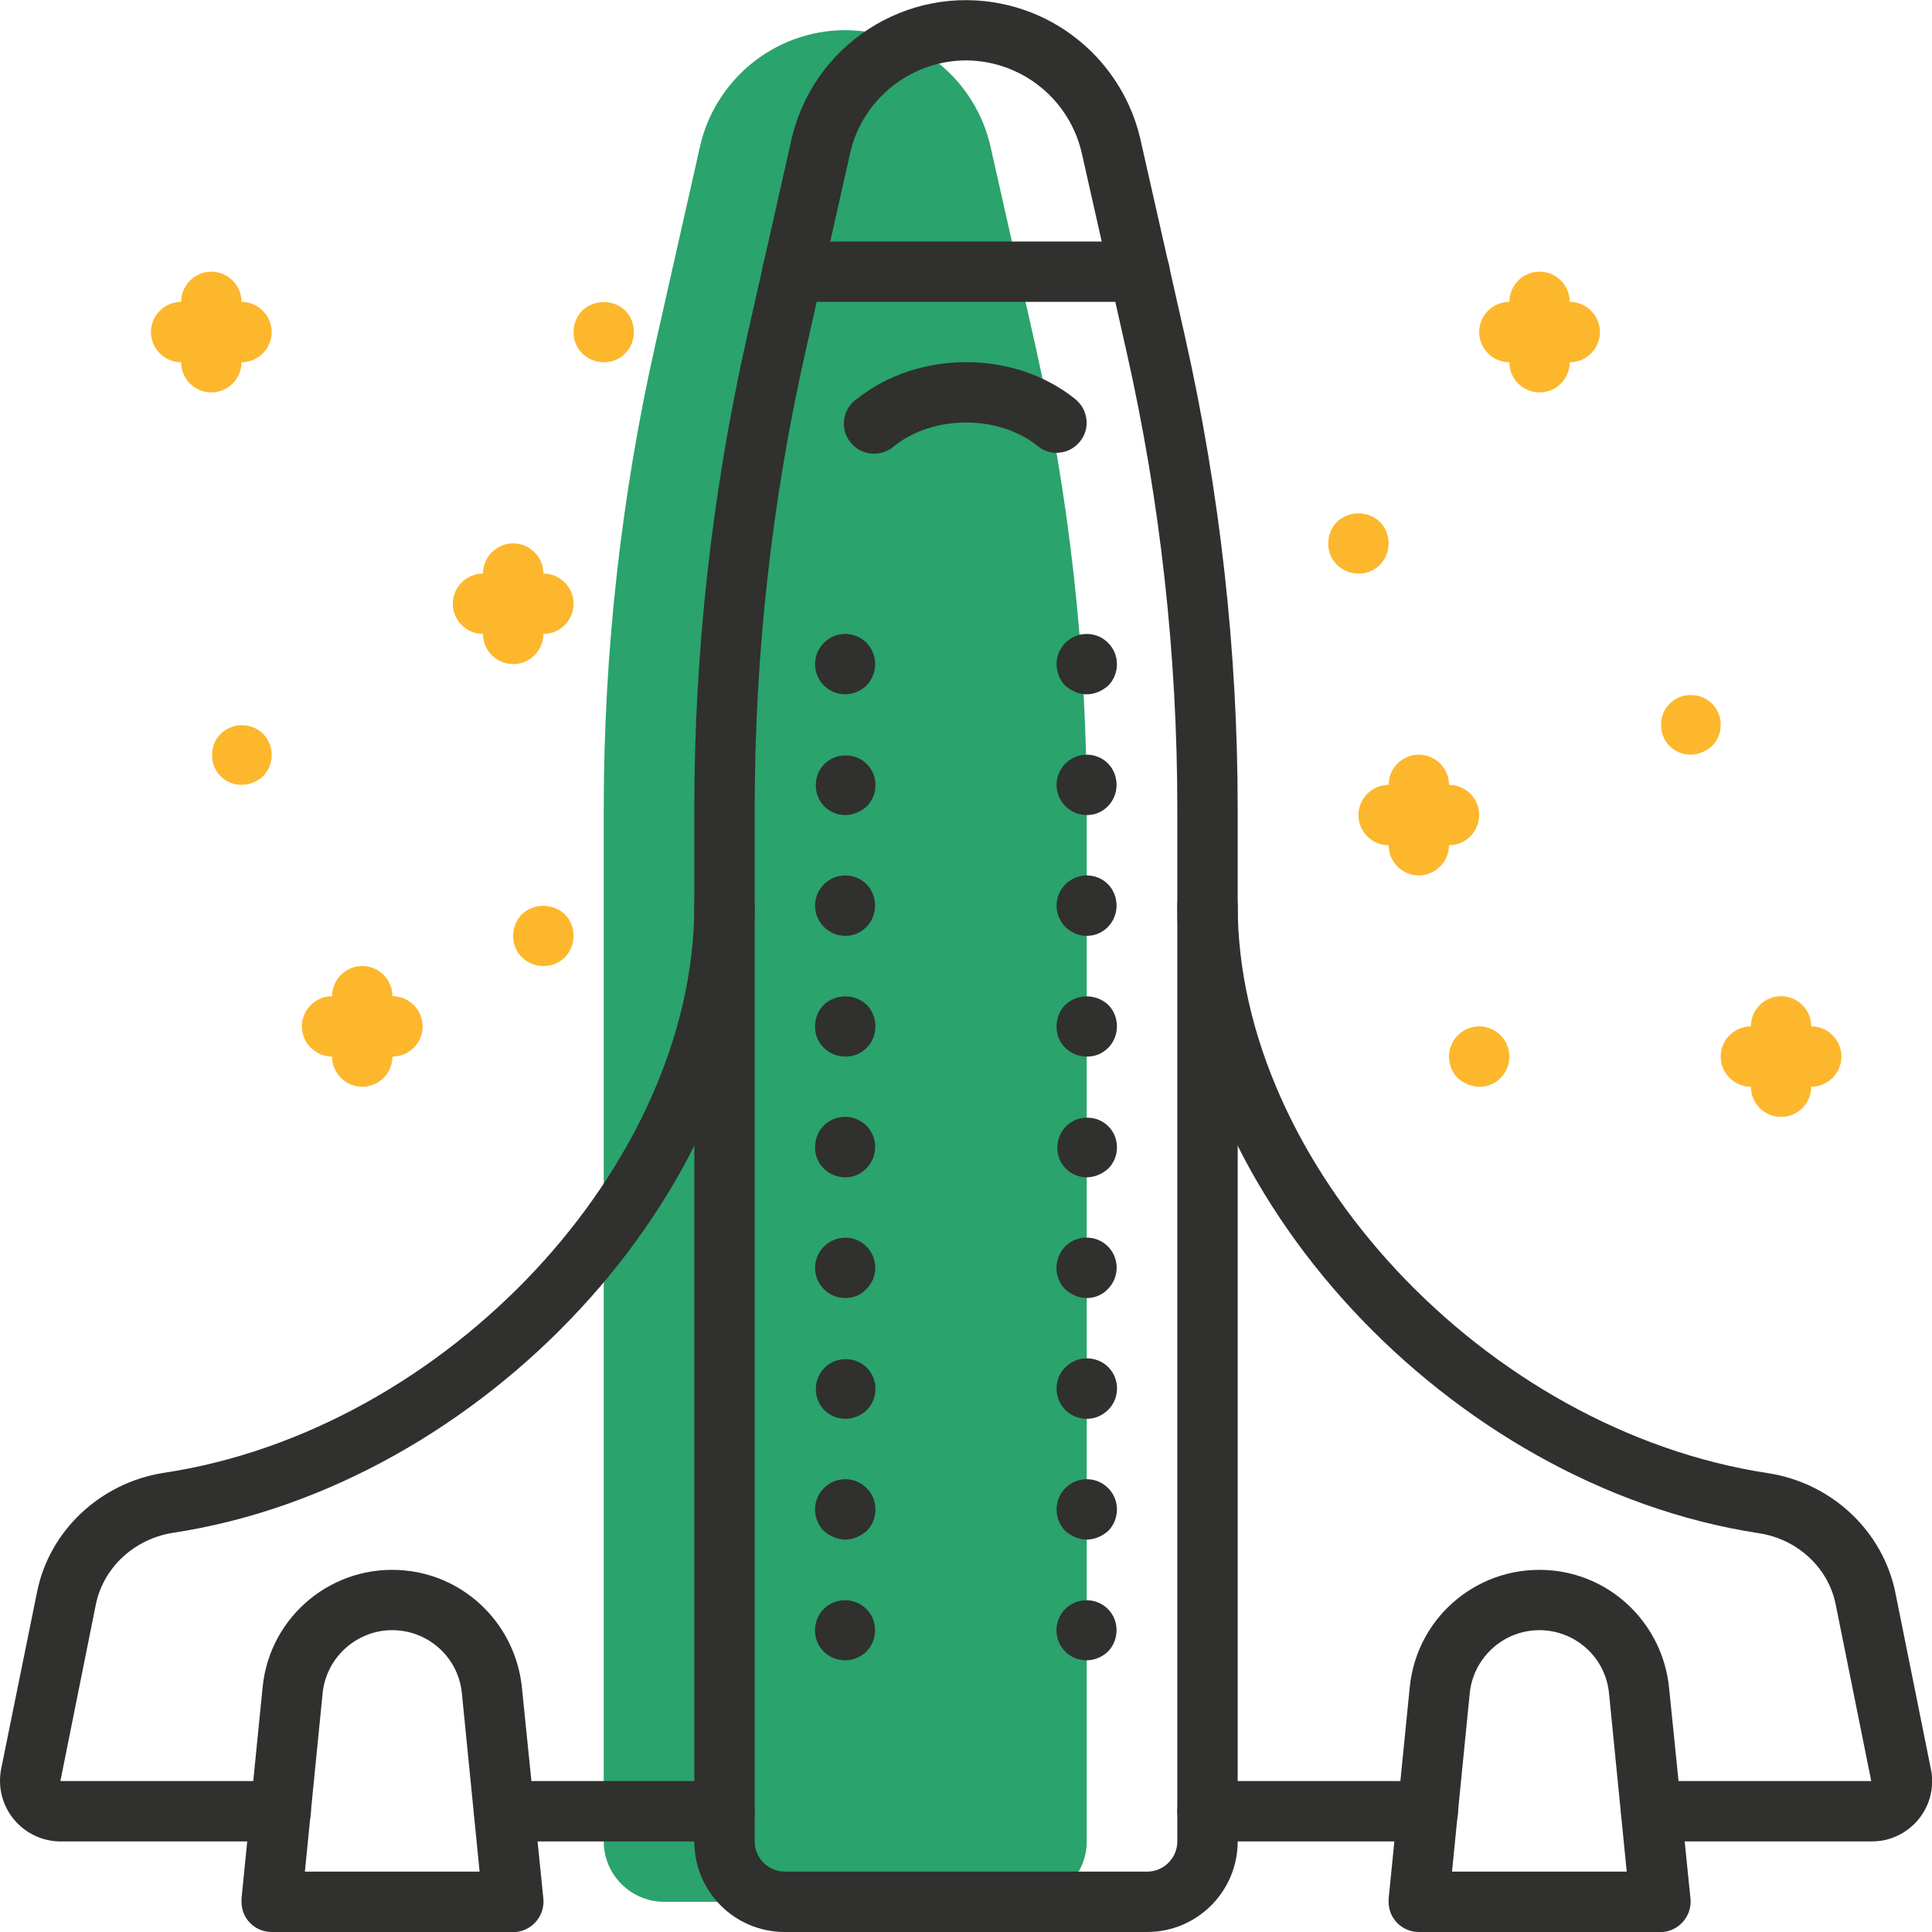 <?xml version="1.0" encoding="utf-8"?>
<!-- Generator: Adobe Illustrator 22.0.0, SVG Export Plug-In . SVG Version: 6.00 Build 0)  -->
<svg version="1.1" id="Capa_1" xmlns="http://www.w3.org/2000/svg" xmlns:xlink="http://www.w3.org/1999/xlink" x="0px" y="0px"
	 viewBox="0 0 512 512" style="enable-background:new 0 0 512 512;" xml:space="preserve">
<style type="text/css">
	.st0{fill:#2AA36C;}
	.st1{fill:#30302F;}
	.st2{fill:#FDB72D;}
</style>
<title>mission</title>
<path class="st0" d="M288,488V214.4c0-41.4-4.6-82.7-13.7-123.2l-11.7-51.9C258.7,21.1,242.6,8,224,8l0,0
	c-18.6,0-34.7,13.1-38.6,31.3l-11.7,51.9c-9.1,40.4-13.7,81.7-13.7,123.2V488c0,8.8,7.2,16,16,16h96C280.8,504,288,496.8,288,488z"
	/>
<path class="st1" d="M304,512h-96c-13.3,0-24-10.7-24-24V214.4c0-42,4.7-83.9,13.9-124.9l11.7-51.9c5.5-25.6,30.7-42,56.3-36.5
	c18.3,3.9,32.6,18.3,36.5,36.6l11.7,51.8c9.2,41,13.9,82.9,13.9,124.9V488C328,501.3,317.2,512,304,512z M256,16
	c-14.9,0.1-27.7,10.5-30.8,25l-11.7,52c-9,39.8-13.5,80.5-13.5,121.4V488c0,4.4,3.6,8,8,8h96c4.4,0,8-3.6,8-8V214.4
	c0-40.8-4.5-81.6-13.5-121.4l-11.7-51.9C283.7,26.5,270.9,16.1,256,16z"/>
<path class="st1" d="M136,512H72c-4.4,0-8-3.5-8-8c0-0.3,0-0.6,0-0.8l5.6-56.1c1.9-19,18.8-32.8,37.8-30.9
	c16.3,1.6,29.2,14.6,30.9,30.9l5.7,56.1c0.4,4.4-2.8,8.3-7.2,8.8C136.5,512,136.3,512,136,512z M80.8,496h46.3l-4.7-47.3
	c-1-10.2-10.1-17.6-20.3-16.6c-8.7,0.9-15.7,7.8-16.6,16.6L80.8,496z"/>
<path class="st1" d="M440,512h-64c-4.4,0-8-3.5-8-8c0-0.3,0-0.6,0-0.8l5.6-56.1c1.9-19,18.8-32.8,37.8-30.9
	c16.3,1.6,29.2,14.6,30.9,30.9l5.7,56.1c0.4,4.4-2.8,8.3-7.2,8.8C440.5,512,440.3,512,440,512z M384.8,496h46.3l-4.7-47.3
	c-1-10.2-10.1-17.6-20.3-16.6c-8.7,0.9-15.7,7.8-16.6,16.6L384.8,496z"/>
<path class="st1" d="M378.4,488H320c-4.4,0-8-3.6-8-8s3.6-8,8-8h58.4c4.4,0,8,3.6,8,8S382.8,488,378.4,488z"/>
<path class="st1" d="M192,488h-58.4c-4.4,0-8-3.6-8-8s3.6-8,8-8H192c4.4,0,8,3.6,8,8S196.4,488,192,488z"/>
<path class="st1" d="M495.9,488h-58.3c-4.4,0-8-3.6-8-8s3.6-8,8-8h58.3l-9.4-46.7c-1.9-9.8-10.2-17.5-20.5-19
	C384,393.7,312,316,312,240c0-4.4,3.6-8,8-8s8,3.6,8,8c0,68.7,65.6,139,140.5,150.4c17,2.6,30.5,15.4,33.8,31.7l9.4,46.7
	c1.8,8.7-3.8,17.1-12.5,18.9C498.1,487.9,497,488,495.9,488z"/>
<path class="st1" d="M74.4,488H16.1C7.2,488,0,480.8,0,471.9c0-1,0.1-2.1,0.3-3.1l9.5-46.8c3.2-16.3,16.8-29.1,33.7-31.7
	C118.3,379,184,308.7,184,240c0-4.4,3.6-8,8-8s8,3.6,8,8c0,76-72,153.7-154.1,166.2c-10.3,1.6-18.5,9.2-20.5,19L16,472h58.4
	c4.4,0,8,3.6,8,8S78.8,488,74.4,488z"/>
<path class="st1" d="M302,80h-92c-4.4,0-8-3.6-8-8s3.6-8,8-8h92c4.4,0,8,3.6,8,8S306.4,80,302,80z"/>
<path class="st1" d="M280,120c-1.8,0-3.6-0.6-5-1.8c-10.3-8.3-27.7-8.3-38,0c-3.3,2.9-8.3,2.7-11.3-0.6s-2.7-8.3,0.6-11.3
	c0.2-0.2,0.4-0.4,0.7-0.5c16.3-13.1,41.8-13.1,58,0c3.4,2.8,4,7.8,1.2,11.2C284.7,118.9,282.4,120,280,120z"/>
<path class="st1" d="M288,248c-4.4,0-8-3.6-8-8c0-4.4,3.6-8,8-8c2.1,0,4.1,0.8,5.6,2.3c1.5,1.5,2.3,3.6,2.3,5.7c0,4.4-3.5,8-7.8,8
	C288.1,248,288,248,288,248z"/>
<path class="st1" d="M288,216c-4.4,0-8-3.6-8-8c0-4.4,3.6-8,8-8c2.1,0,4.1,0.8,5.6,2.3c1.5,1.5,2.3,3.6,2.3,5.7c0,4.4-3.5,8-7.8,8
	C288.1,216,288,216,288,216z"/>
<path class="st1" d="M288,184c-2.1,0-4.1-0.9-5.7-2.3c-1.5-1.5-2.3-3.6-2.3-5.7c0-4.4,3.6-8,8-8s8,3.6,8,8c0,2.1-0.8,4.2-2.3,5.7
	C292.1,183.1,290.1,184,288,184z"/>
<path class="st1" d="M288,344c-2.1,0-4.1-0.9-5.7-2.3c-3.1-3.2-3.1-8.2,0-11.4c3.1-3.1,8.2-3.1,11.3,0c3.1,3.1,3.1,8.2,0,11.3
	C292.1,343.2,290.1,344,288,344z"/>
<path class="st1" d="M288,312c-4.4,0-7.9-3.6-7.8-8s3.6-7.9,8-7.8c4.4,0,7.9,3.6,7.8,8c0,2.1-0.9,4.1-2.3,5.5
	C292.1,311.1,290.1,312,288,312z"/>
<path class="st1" d="M288,280c-4.4,0-8-3.5-8-7.8c0-0.1,0-0.1,0-0.2c0-2.1,0.8-4.2,2.3-5.7c3.2-3,8.2-3,11.4,0
	c1.5,1.5,2.3,3.6,2.3,5.7c0,4.4-3.5,8-7.8,8C288.1,280,288,280,288,280z"/>
<path class="st1" d="M288,440c-2.1,0-4.2-0.8-5.7-2.3c-3.1-3.1-3.1-8.2,0-11.3c3.1-3.1,8.2-3.1,11.3,0c1.5,1.5,2.3,3.5,2.3,5.6
	c0,2.1-0.8,4.2-2.3,5.7C292.1,439.1,290.1,440,288,440z"/>
<path class="st1" d="M288,408c-2.1,0-4.1-0.9-5.7-2.3c-1.5-1.5-2.3-3.6-2.3-5.7c0-4.4,3.6-8,8-8s8,3.6,8,8c0,2.1-0.8,4.2-2.3,5.7
	C292.1,407.1,290.1,408,288,408z"/>
<path class="st1" d="M288,376c-4.4,0-8-3.5-8-8c0-2.1,0.8-4.2,2.4-5.7c3.1-3.1,8.2-3.1,11.3,0c3.1,3.1,3.1,8.2,0,11.3
	C292.1,375.2,290.1,376,288,376z"/>
<path class="st1" d="M224,248c-4.4,0-8-3.6-8-8c0-4.4,3.6-8,8-8c2.1,0,4.1,0.8,5.6,2.3c1.5,1.5,2.3,3.6,2.3,5.7c0,4.4-3.5,8-7.8,8
	C224.1,248,224,248,224,248z"/>
<path class="st1" d="M224,216c-4.4,0-7.9-3.6-7.8-8c0-4.4,3.6-7.9,8-7.8c4.4,0,7.9,3.6,7.8,8c0,2.1-0.9,4.1-2.3,5.5
	C228.1,215.1,226.1,216,224,216z"/>
<path class="st1" d="M224,184c-4.4,0-8-3.6-8-8c0-4.4,3.6-8,8-8c2.1,0,4.1,0.8,5.6,2.3c3.1,3.2,3.1,8.2,0,11.4
	C228.1,183.1,226.1,184,224,184z"/>
<path class="st1" d="M224,344c-4.4,0-8-3.6-8-8c0-4.4,3.6-8,8-8c2.1,0,4.1,0.8,5.6,2.3c3.1,3.1,3.2,8.2,0,11.3
	C228.2,343.2,226.1,344,224,344z"/>
<path class="st1" d="M224,312c-4.4,0-8-3.5-8-7.8c0-0.1,0-0.1,0-0.2c0-2.1,0.8-4.2,2.3-5.7c3.1-3.1,8.2-3.1,11.3,0
	c3.1,3.1,3.1,8.2,0,11.3C228.1,311.2,226.1,312,224,312z"/>
<path class="st1" d="M224,280c-4.4,0-8-3.5-8-7.8c0-0.1,0-0.1,0-0.2c0-2.1,0.8-4.2,2.3-5.7c3.2-3,8.2-3,11.4,0
	c1.5,1.5,2.3,3.6,2.3,5.7c0,4.4-3.5,8-7.8,8C224.1,280,224,280,224,280z"/>
<path class="st1" d="M224,440c-2.1,0-4.2-0.8-5.7-2.3c-3.1-3.1-3.1-8.2,0-11.3c3.1-3.1,8.2-3.1,11.3,0c1.5,1.5,2.3,3.5,2.3,5.6
	c0,2.1-0.8,4.2-2.3,5.7C228.1,439.1,226.1,440,224,440z"/>
<path class="st1" d="M224,408c-2.1,0-4.1-0.9-5.7-2.3c-1.5-1.5-2.3-3.6-2.3-5.7c0-4.4,3.6-8,8-8s8,3.6,8,8c0,2.1-0.8,4.2-2.3,5.7
	C228.1,407.1,226.1,408,224,408z"/>
<path class="st1" d="M224,376c-4.4,0-7.9-3.6-7.8-8s3.6-7.9,8-7.8c4.4,0,7.9,3.6,7.8,8c0,2.1-0.9,4.1-2.3,5.5
	C228.1,375.2,226.1,376,224,376z"/>
<path class="st2" d="M96,288c-4.4,0-8-3.6-8-8v-16c0-4.4,3.6-8,8-8s8,3.6,8,8v16C104,284.4,100.4,288,96,288z"/>
<path class="st2" d="M104,280H88c-4.4,0-8-3.6-8-8s3.6-8,8-8h16c4.4,0,8,3.6,8,8S108.4,280,104,280z"/>
<path class="st2" d="M136,176c-4.4,0-8-3.6-8-8v-16c0-4.4,3.6-8,8-8s8,3.6,8,8v16C144,172.4,140.4,176,136,176z"/>
<path class="st2" d="M144,168h-16c-4.4,0-8-3.6-8-8s3.6-8,8-8h16c4.4,0,8,3.6,8,8S148.4,168,144,168z"/>
<path class="st2" d="M56,104c-4.4,0-8-3.6-8-8V80c0-4.4,3.6-8,8-8s8,3.6,8,8v16C64,100.4,60.4,104,56,104z"/>
<path class="st2" d="M64,96H48c-4.4,0-8-3.6-8-8s3.6-8,8-8h16c4.4,0,8,3.6,8,8S68.4,96,64,96z"/>
<path class="st2" d="M408,104c-4.4,0-8-3.6-8-8V80c0-4.4,3.6-8,8-8s8,3.6,8,8v16C416,100.4,412.4,104,408,104z"/>
<path class="st2" d="M416,96h-16c-4.4,0-8-3.6-8-8s3.6-8,8-8h16c4.4,0,8,3.6,8,8S420.4,96,416,96z"/>
<path class="st2" d="M472,296c-4.4,0-8-3.6-8-8v-16c0-4.4,3.6-8,8-8s8,3.6,8,8v16C480,292.4,476.4,296,472,296z"/>
<path class="st2" d="M480,288h-16c-4.4,0-8-3.6-8-8s3.6-8,8-8h16c4.4,0,8,3.6,8,8S484.4,288,480,288z"/>
<path class="st2" d="M376,232c-4.4,0-8-3.6-8-8v-16c0-4.4,3.6-8,8-8s8,3.6,8,8v16C384,228.4,380.4,232,376,232z"/>
<path class="st2" d="M384,224h-16c-4.4,0-8-3.6-8-8s3.6-8,8-8h16c4.4,0,8,3.6,8,8S388.4,224,384,224z"/>
<path class="st2" d="M144,256c-4.4,0-8-3.5-8-7.8c0-0.1,0-0.1,0-0.2c0-2.1,0.8-4.2,2.3-5.7c3.2-3,8.2-3,11.4,0
	c1.5,1.5,2.3,3.6,2.3,5.7c0,4.4-3.5,8-7.8,8C144.1,256,144,256,144,256z"/>
<path class="st2" d="M64,208c-4.4,0-7.9-3.6-7.8-8c0-4.4,3.6-7.9,8-7.8c4.4,0,7.9,3.6,7.8,8c0,2.1-0.9,4.1-2.3,5.5
	C68.1,207.2,66.1,208,64,208z"/>
<path class="st2" d="M160,96c-4.4,0-8-3.5-8-7.8c0-0.1,0-0.1,0-0.2c0-2.1,0.8-4.2,2.3-5.7c3.2-3,8.2-3,11.4,0
	c1.5,1.5,2.3,3.6,2.3,5.7c0,4.4-3.5,8-7.8,8C160.1,96,160,96,160,96z"/>
<path class="st2" d="M360,152c-4.4,0-8-3.5-8-7.8c0-0.1,0-0.1,0-0.2c0-2.1,0.8-4.2,2.3-5.7c3.2-3,8.2-3,11.4,0
	c1.5,1.5,2.3,3.6,2.3,5.7c0,4.4-3.5,8-7.8,8C360.1,152,360,152,360,152z"/>
<path class="st2" d="M448,200c-4.4,0-7.9-3.6-7.8-8c0-4.4,3.6-7.9,8-7.8c4.4,0,7.9,3.6,7.8,8c0,2.1-0.9,4.1-2.3,5.5
	C452.1,199.1,450.1,200,448,200z"/>
<path class="st2" d="M392,288c-2.1,0-4.1-0.9-5.7-2.3c-1.5-1.5-2.3-3.6-2.3-5.7c0-4.4,3.6-8,8-8s8,3.6,8,8c0,4.4-3.5,8-7.8,8
	C392.1,288,392,288,392,288z"/>
</svg>
